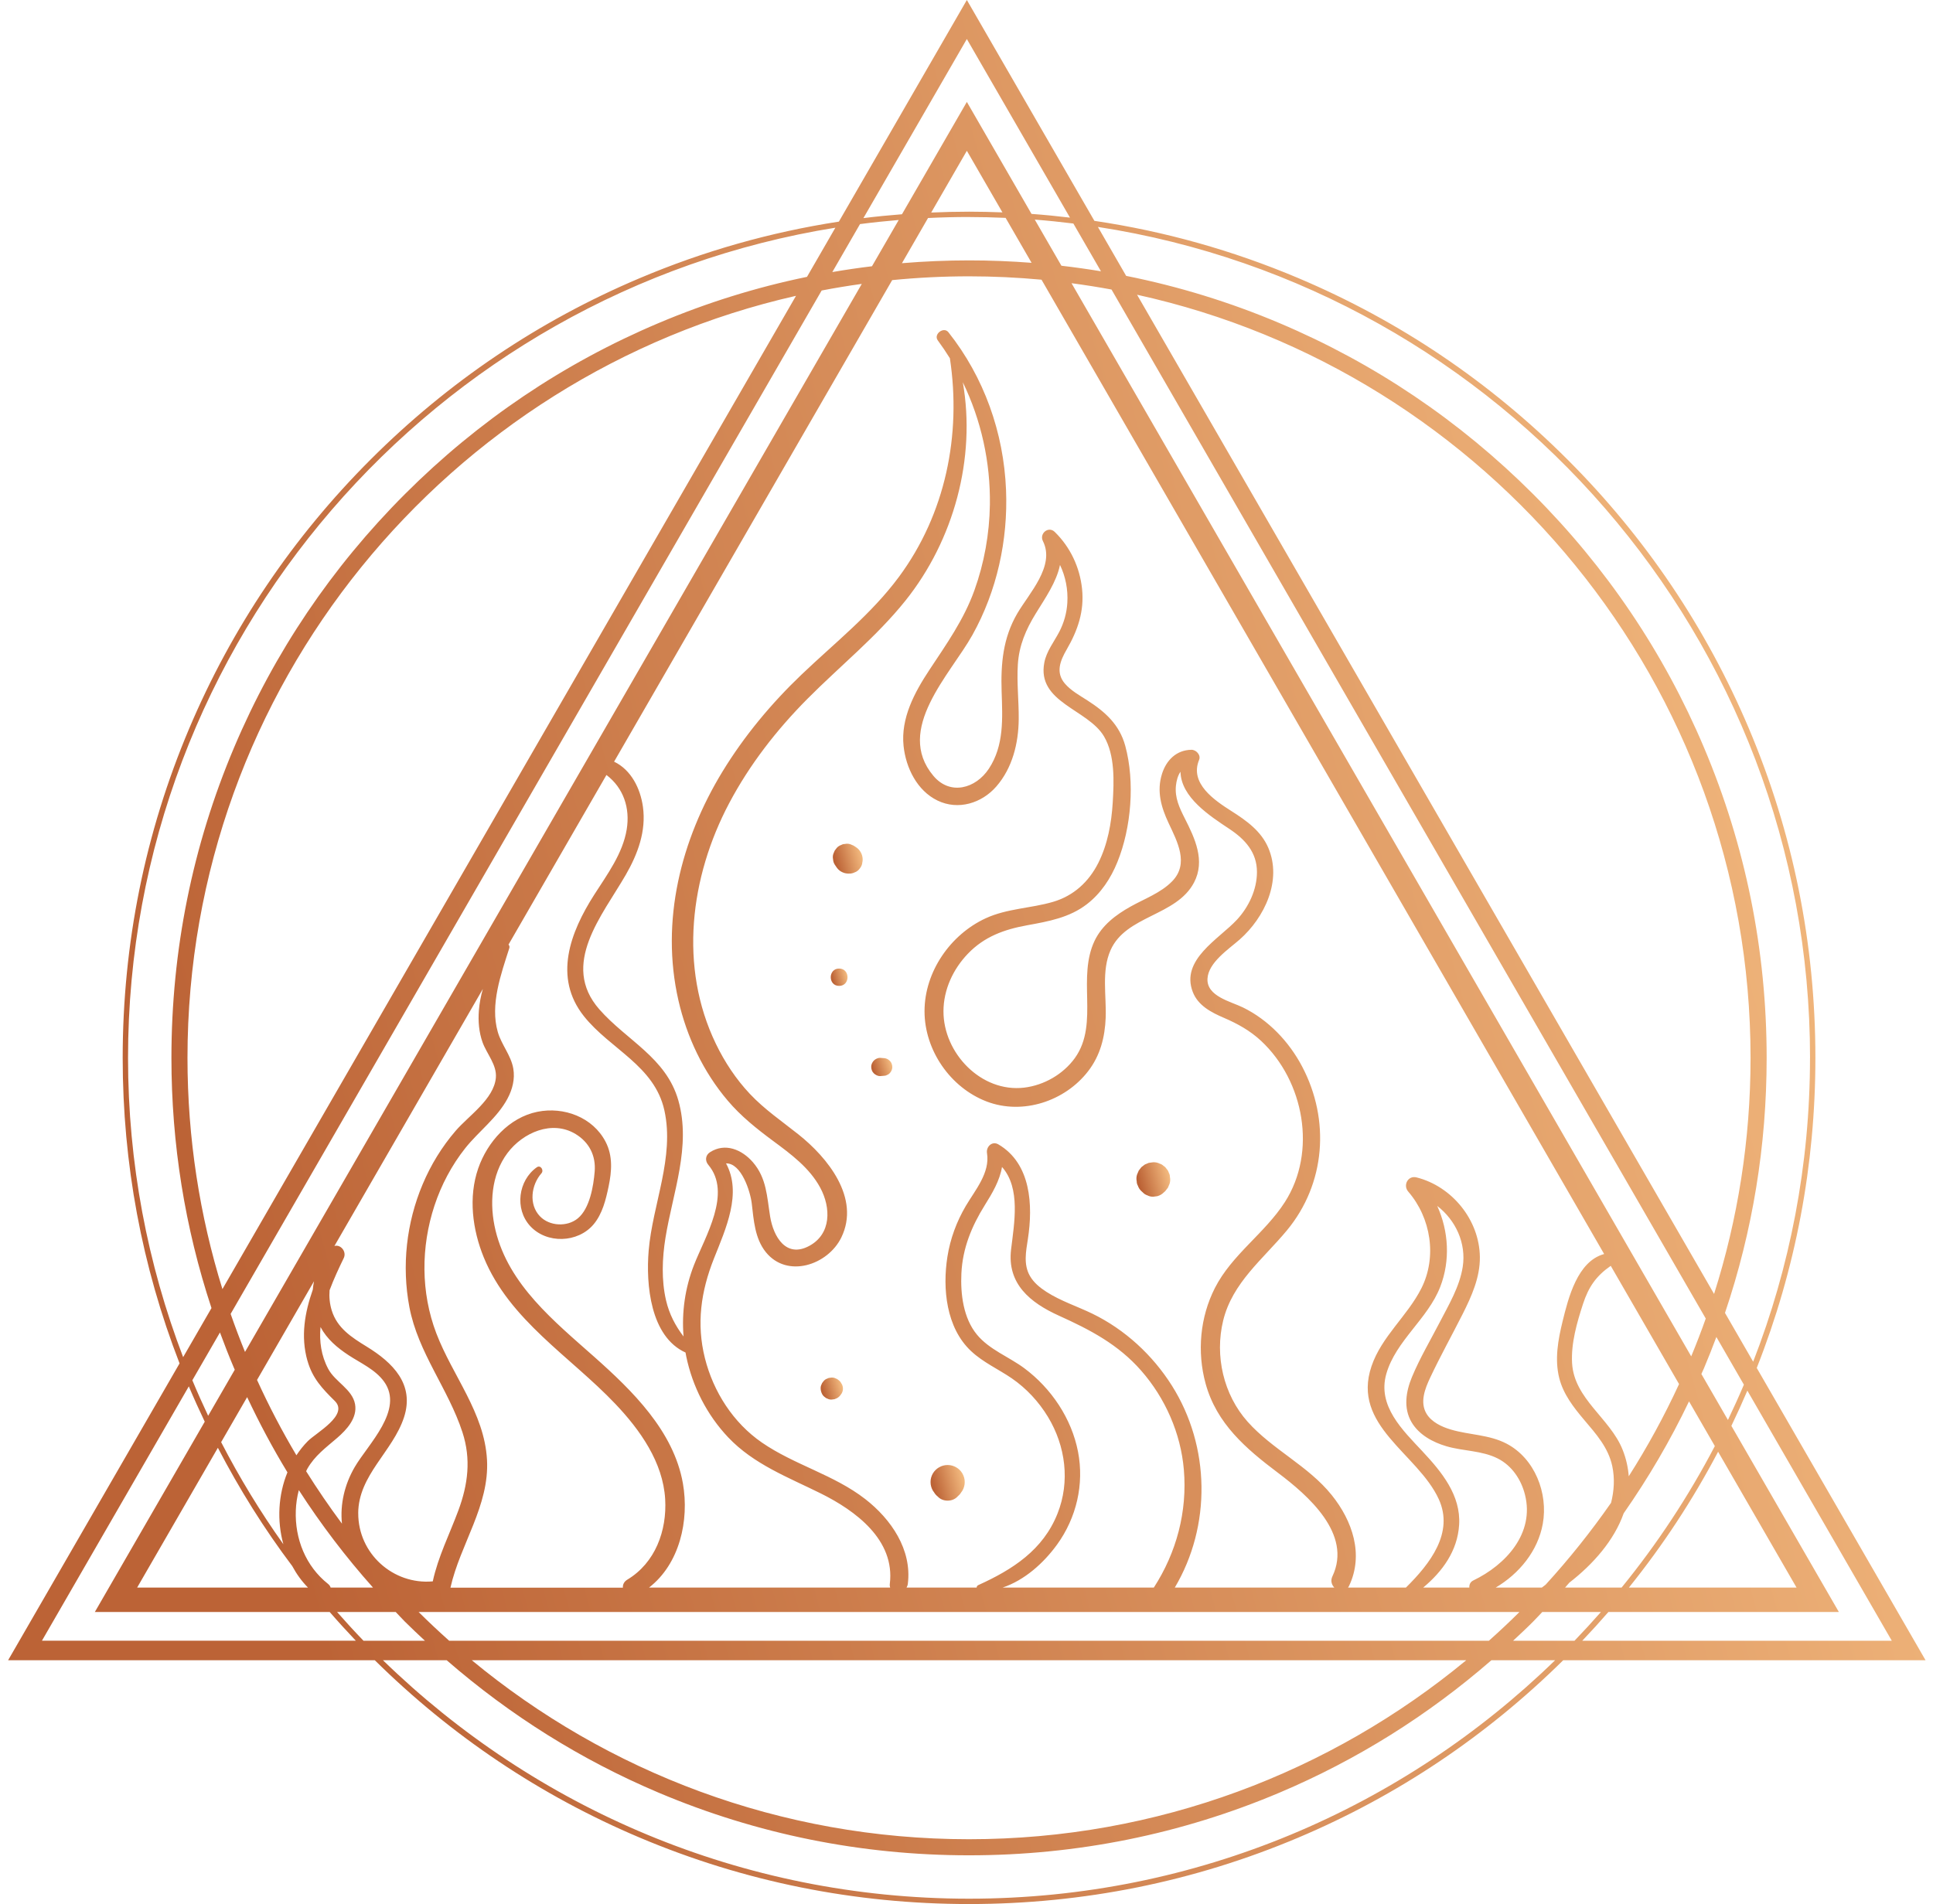 <svg width="203" height="200" viewBox="0 0 203 200" fill="none" xmlns="http://www.w3.org/2000/svg">
<g id="fire" clip-path="url(#clip0_705_17314)">
<path id="Vector" d="M184.493 143.682C188.58 133.32 190.649 122.377 190.649 111.118C190.649 99.117 188.299 87.478 183.665 76.521C179.188 65.936 172.781 56.431 164.615 48.269C156.453 40.106 146.948 33.696 136.363 29.219C129.464 26.3 122.294 24.289 114.931 23.198L101.537 0L88.098 23.279C80.914 24.384 73.912 26.369 67.169 29.223C56.584 33.699 47.08 40.106 38.917 48.272C30.755 56.434 24.345 65.939 19.868 76.524C15.234 87.481 12.884 99.124 12.884 111.121C12.884 122.21 14.894 132.992 18.857 143.212L0.851 174.393H39.363C47.426 182.348 56.774 188.62 67.166 193.016C78.123 197.65 89.766 200 101.763 200C113.76 200 125.403 197.65 136.36 193.016C146.755 188.62 156.099 182.351 164.163 174.393H202.219L184.486 143.682H184.493ZM158.901 172.343C159.606 171.686 160.31 171.033 160.992 170.347C161.328 170.011 161.638 169.665 161.966 169.325H168.125C167.224 170.351 166.297 171.358 165.352 172.343H158.898H158.901ZM47.171 172.343C46.076 171.365 45.004 170.358 43.964 169.325H159.569C158.529 170.362 157.457 171.365 156.362 172.343H47.171ZM153.979 174.393C139.782 186.131 121.583 193.192 101.763 193.192C81.943 193.192 63.747 186.131 49.55 174.393H153.979ZM38.173 172.343C37.224 171.358 36.301 170.351 35.4 169.325H41.559C41.888 169.665 42.201 170.015 42.533 170.347C43.216 171.029 43.923 171.686 44.624 172.343H38.169H38.173ZM32.35 166.76H14.402L22.881 152.074C25.144 156.427 27.741 160.583 30.69 164.498C31.135 165.323 31.682 166.093 32.35 166.764V166.76ZM23.224 151.483L25.954 146.754C27.231 149.469 28.636 152.107 30.186 154.654C29.216 157.018 29.073 159.737 29.759 162.207C27.337 158.802 25.151 155.219 23.224 151.483ZM86.289 30.514C87.682 30.248 89.087 30.014 90.503 29.821L25.731 142.008C25.195 140.694 24.691 139.362 24.221 138.012L86.289 30.514ZM23.359 135.407C20.977 127.726 19.689 119.572 19.689 111.118C19.689 72.102 47.054 39.362 83.596 31.072L23.359 135.407ZM101.766 22.797C103.054 22.797 104.335 22.83 105.608 22.885L108.334 27.606C106.159 27.438 103.97 27.351 101.766 27.351C99.402 27.351 97.052 27.453 94.721 27.646L97.461 22.899C98.888 22.83 100.325 22.793 101.766 22.793V22.797ZM97.793 22.326L101.537 15.839L105.273 22.308C104.105 22.264 102.938 22.235 101.766 22.235C100.438 22.235 99.114 22.268 97.793 22.326ZM179.133 138.505C178.659 139.844 178.152 141.165 177.608 142.471L112.53 29.748C113.942 29.934 115.34 30.157 116.73 30.412L179.137 138.501L179.133 138.505ZM119.412 30.959C156.212 39.056 183.84 71.92 183.84 111.118C183.84 119.758 182.494 128.088 180.009 135.914L119.412 30.959ZM170.296 166.76H164.36C164.513 166.589 164.659 166.414 164.809 166.242C167.323 164.294 169.519 161.791 170.515 158.959C173.113 155.234 175.412 151.315 177.378 147.2L180.089 151.895C177.324 157.186 174.036 162.167 170.296 166.76ZM180.432 152.49L188.671 166.76H171.063C174.646 162.309 177.776 157.544 180.432 152.49ZM161.926 166.76H157.073C159.54 165.304 161.507 162.918 162.021 160.058C162.598 156.85 161.182 153.191 158.215 151.64C156.387 150.684 154.308 150.735 152.367 150.159C151.414 149.878 150.334 149.378 149.805 148.488C149.09 147.284 149.656 145.85 150.199 144.7C151.261 142.442 152.483 140.252 153.607 138.023C154.545 136.159 155.439 134.163 155.413 132.036C155.369 128.15 152.494 124.614 148.758 123.673C147.857 123.447 147.317 124.505 147.89 125.165C150.28 127.927 150.933 132.036 149.265 135.334C147.798 138.235 145.095 140.38 144.033 143.507C141.909 149.761 148.9 152.676 151.097 157.471C152.717 161.006 150.17 164.268 147.649 166.757H141.57C141.607 166.706 141.643 166.647 141.676 166.582C143.245 163.283 142.03 159.74 139.848 157.033C137.378 153.964 133.641 152.271 131.029 149.345C128.486 146.495 127.555 142.416 128.453 138.72C129.427 134.717 132.645 132.262 135.156 129.23C139.206 124.333 139.702 117.645 136.75 112.033C135.371 109.41 133.207 107.133 130.533 105.823C129.245 105.192 126.716 104.652 126.807 102.809C126.891 101.102 129.033 99.704 130.19 98.686C132.799 96.384 134.663 92.491 133.196 89.058C132.445 87.295 130.898 86.197 129.332 85.201C127.548 84.066 124.899 82.293 125.928 79.815C126.14 79.305 125.611 78.75 125.122 78.757C123.549 78.779 122.48 79.845 122.028 81.297C121.458 83.114 121.944 84.792 122.721 86.449C123.64 88.408 124.899 90.721 123.1 92.568C121.911 93.79 120.181 94.41 118.722 95.231C117.179 96.096 115.741 97.18 114.956 98.811C114.052 100.704 114.128 102.853 114.172 104.9C114.216 107.086 114.208 109.297 112.877 111.143C111.647 112.843 109.637 113.996 107.557 114.245C103.043 114.781 99.066 110.618 99.081 106.214C99.088 103.962 100.084 101.813 101.624 100.201C103.35 98.387 105.455 97.628 107.867 97.191C110.107 96.782 112.311 96.395 114.157 94.965C115.628 93.823 116.653 92.261 117.346 90.55C118.81 86.952 119.2 82.118 118.175 78.352C117.565 76.112 116.077 74.78 114.194 73.569C113.377 73.043 112.461 72.543 111.822 71.792C110.844 70.635 111.337 69.406 112.023 68.22C113.183 66.217 113.88 64.21 113.636 61.856C113.398 59.583 112.402 57.471 110.768 55.873C110.107 55.227 109.126 56.04 109.524 56.832C110.841 59.441 108.068 62.324 106.834 64.436C105.328 67.016 105.094 69.709 105.189 72.638C105.28 75.437 105.463 78.301 103.846 80.749C102.471 82.829 99.785 83.592 98.023 81.494C93.925 76.623 99.811 70.832 102.117 66.706C104.696 62.09 105.868 56.73 105.652 51.458C105.408 45.445 103.343 39.618 99.599 34.896C99.103 34.272 98.005 35.108 98.486 35.757C98.935 36.367 99.358 36.99 99.756 37.633C100.975 45.685 99.3 53.979 94.396 60.605C91.514 64.502 87.653 67.537 84.169 70.865C81.002 73.89 78.159 77.301 75.875 81.045C71.5 88.215 69.351 96.749 71.241 105.053C72.121 108.917 73.861 112.592 76.43 115.616C77.813 117.247 79.458 118.557 81.169 119.827C83.045 121.217 85.001 122.651 86.135 124.746C87.27 126.844 87.321 129.613 84.982 130.872C82.545 132.182 81.224 129.901 80.878 127.785C80.542 125.712 80.516 123.749 79.064 122.075C77.911 120.747 76.142 120.002 74.554 121.035C74.076 121.349 74.025 121.925 74.383 122.352C76.889 125.318 74.047 129.894 72.887 132.86C71.946 135.265 71.577 137.83 71.785 140.384C70.931 139.264 70.282 138.038 69.946 136.586C69.45 134.447 69.541 132.16 69.888 130.007C70.654 125.271 72.61 120.407 71.238 115.584C69.961 111.096 65.816 109.293 62.948 106.028C58.799 101.306 63.254 96.165 65.717 91.893C66.976 89.707 67.874 87.302 67.52 84.748C67.25 82.811 66.286 80.87 64.491 80.005L93.695 29.423C96.355 29.16 99.048 29.025 101.777 29.025C104.339 29.025 106.875 29.149 109.378 29.379L168.465 131.722C165.659 132.481 164.703 136.334 164.101 138.789C163.627 140.72 163.254 142.774 163.747 144.744C164.174 146.448 165.261 147.838 166.374 149.155C167.622 150.629 168.903 152.056 169.318 154.004C169.589 155.271 169.512 156.595 169.191 157.854C167.089 160.871 164.794 163.746 162.32 166.454C162.193 166.552 162.065 166.647 161.937 166.746L161.926 166.76ZM149.411 152.476C147.317 150.235 144.617 147.681 145.591 144.299C146.594 140.818 149.944 138.541 151.25 135.173C152.319 132.419 152.14 129.321 150.936 126.672C152.856 128.15 154.005 130.576 153.611 133.079C153.282 135.163 152.159 137.034 151.203 138.881C150.221 140.778 149.105 142.661 148.284 144.635C147.649 146.163 147.361 147.904 148.247 149.4C149.024 150.71 150.466 151.49 151.885 151.91C153.658 152.436 155.629 152.352 157.303 153.205C158.781 153.957 159.752 155.416 160.149 156.996C161.178 161.065 158.135 164.37 154.72 166.012C154.403 166.166 154.286 166.461 154.308 166.76H149.459C151.476 165.078 153.067 162.911 153.235 160.167C153.428 157.066 151.4 154.606 149.408 152.476H149.411ZM140.133 166.76H123.374C127.212 160.288 127.114 151.954 123.071 145.547C121.05 142.34 118.145 139.658 114.73 137.994C113.128 137.217 111.406 136.666 109.899 135.699C109.224 135.265 108.564 134.732 108.159 134.024C107.466 132.809 107.747 131.448 107.947 130.138C108.491 126.61 108.283 122.221 104.85 120.207C104.186 119.816 103.543 120.458 103.653 121.126C103.988 123.191 102.401 125.019 101.423 126.679C100.46 128.318 99.793 130.12 99.497 131.999C98.964 135.352 99.366 139.468 101.978 141.916C103.24 143.102 104.846 143.814 106.262 144.784C107.794 145.839 109.093 147.24 110.056 148.831C111.91 151.895 112.391 155.624 111.06 158.981C109.542 162.816 106.335 164.87 102.741 166.498C102.62 166.552 102.569 166.651 102.565 166.76H95.202C95.272 166.644 95.323 166.509 95.341 166.352C95.782 162.765 93.582 159.572 90.864 157.46C87.58 154.906 83.428 153.877 80.016 151.527C76.999 149.447 74.919 146.196 74.029 142.664C73.12 139.045 73.613 135.641 74.97 132.214C76.218 129.069 77.948 125.34 76.247 122.202C77.867 122.162 78.802 125.172 78.947 126.409C79.155 128.161 79.269 130.084 80.421 131.518C82.665 134.312 86.938 132.886 88.354 129.985C90.375 125.836 86.905 121.582 83.848 119.156C82.111 117.776 80.279 116.525 78.754 114.905C77.291 113.351 76.105 111.559 75.178 109.636C71.278 101.562 72.478 92.115 76.572 84.376C78.718 80.315 81.556 76.67 84.785 73.416C88.208 69.968 92.039 66.899 95.086 63.093C100.161 56.756 102.514 48.152 101.113 40.15C103.043 44.135 104.021 48.55 103.956 53.012C103.908 56.081 103.365 59.131 102.325 62.021C101.215 65.104 99.395 67.654 97.607 70.362C96.045 72.726 94.582 75.437 94.892 78.363C95.133 80.647 96.308 83.048 98.453 84.088C100.624 85.142 103.102 84.373 104.634 82.61C106.324 80.665 106.959 78.075 106.984 75.554C107.002 73.631 106.769 71.704 106.893 69.781C107.024 67.782 107.736 66.133 108.772 64.447C109.753 62.849 110.954 61.141 111.319 59.339C111.903 60.561 112.173 61.922 112.089 63.32C112.027 64.389 111.731 65.432 111.235 66.381C110.68 67.439 109.907 68.395 109.673 69.595C108.859 73.795 114.263 74.496 115.942 77.353C117.106 79.337 116.989 82.07 116.857 84.296C116.726 86.46 116.325 88.689 115.343 90.641C114.34 92.633 112.749 94.096 110.589 94.731C108.25 95.417 105.765 95.421 103.521 96.454C99.8 98.168 97.089 102.087 97.092 106.228C97.096 110.319 99.803 114.245 103.624 115.704C107.4 117.145 111.837 115.678 114.274 112.519C115.548 110.869 116.04 108.943 116.117 106.885C116.201 104.586 115.664 101.978 116.628 99.807C118.248 96.14 123.538 96.238 125.395 92.699C126.599 90.404 125.49 88.061 124.425 85.963C123.867 84.862 123.363 83.796 123.494 82.53C123.546 82.023 123.688 81.472 123.972 81.063C124.031 83.752 127.03 85.69 129.117 87.076C130.752 88.16 132.007 89.532 132.003 91.601C132.003 93.443 131.135 95.279 129.894 96.614C128.008 98.643 123.954 100.806 125.264 104.196C125.819 105.634 127.212 106.345 128.544 106.918C129.978 107.535 131.292 108.264 132.441 109.337C136.951 113.548 138.326 120.976 134.937 126.263C132.831 129.547 129.383 131.766 127.588 135.287C126.023 138.359 125.698 142 126.607 145.321C127.76 149.538 130.847 152.169 134.207 154.701C137.33 157.055 142.048 161.119 139.928 165.578C139.706 166.042 139.852 166.483 140.14 166.771L140.133 166.76ZM113.212 152.49C112.537 148.995 110.403 145.824 107.561 143.711C105.951 142.515 103.894 141.767 102.595 140.187C101.164 138.45 100.858 135.918 100.964 133.743C101.091 131.123 102.036 128.814 103.408 126.614C104.226 125.304 104.988 124.016 105.229 122.578C107.207 124.808 106.51 128.485 106.181 131.247C105.751 134.856 108.195 136.837 111.206 138.198C114.489 139.683 117.427 141.212 119.846 143.974C122.374 146.86 123.998 150.542 124.326 154.373C124.702 158.773 123.553 163.079 121.174 166.757H105.298C107.612 165.979 109.611 164.173 111.012 162.24C113.048 159.426 113.873 155.905 113.212 152.49ZM93.484 166.76H68.158C71.365 164.279 72.405 159.726 71.716 155.807C70.745 150.308 66.403 146.072 62.411 142.526C58.223 138.808 53.425 134.958 52.042 129.252C51.382 126.526 51.564 123.421 53.297 121.111C54.91 118.966 57.971 117.616 60.449 119.119C61.879 119.988 62.587 121.392 62.452 123.06C62.328 124.578 61.937 126.931 60.693 127.967C59.573 128.901 57.705 128.81 56.698 127.752C55.505 126.501 55.789 124.461 56.862 123.242C57.146 122.921 56.771 122.33 56.373 122.611C54.428 123.987 54.023 126.975 55.672 128.777C57.413 130.678 60.689 130.562 62.335 128.609C63.262 127.508 63.623 126.019 63.911 124.643C64.247 123.042 64.374 121.425 63.597 119.929C62.258 117.35 59.208 116.222 56.446 116.78C53.461 117.382 51.184 119.944 50.221 122.728C49.174 125.756 49.615 129.16 50.805 132.076C53.501 138.673 59.898 142.489 64.623 147.466C67.213 150.192 69.629 153.588 69.855 157.471C70.048 160.784 68.815 164.159 65.881 165.925C65.524 166.14 65.392 166.457 65.414 166.768H47.306C48.328 162.214 51.414 158.149 51.144 153.333C50.867 148.385 47.525 144.514 45.821 140.048C44.186 135.761 44.197 130.977 45.627 126.639C46.343 124.468 47.437 122.399 48.857 120.608C50.269 118.831 52.213 117.426 53.297 115.398C53.815 114.431 54.093 113.34 53.906 112.245C53.666 110.844 52.662 109.746 52.275 108.392C51.451 105.524 52.618 102.317 53.487 99.591C53.534 99.442 53.487 99.31 53.403 99.219L63.688 81.403C65.484 82.767 66.181 84.873 65.816 87.12C65.4 89.663 63.765 91.856 62.411 93.972C59.89 97.909 58.073 102.667 61.328 106.75C64.086 110.209 68.731 111.935 69.771 116.627C70.862 121.564 68.534 126.486 68.122 131.364C67.823 134.907 68.293 140.395 71.993 142.07C72.019 142.201 72.04 142.336 72.066 142.467C72.719 145.631 74.251 148.637 76.477 150.983C79.155 153.811 82.771 155.172 86.186 156.865C89.846 158.682 94.013 161.743 93.447 166.363C93.429 166.52 93.447 166.655 93.484 166.771V166.76ZM31.379 156.518C33.703 160.116 36.301 163.539 39.173 166.76H34.721C34.685 166.625 34.601 166.494 34.455 166.377C32.102 164.516 30.956 161.634 31.066 158.66C31.091 157.938 31.201 157.215 31.383 156.515L31.379 156.518ZM32.149 154.537C32.193 154.457 32.222 154.369 32.27 154.289C33.061 152.895 34.218 152.067 35.404 151.042C36.407 150.177 37.553 148.936 37.286 147.488C36.995 145.915 35.196 145.156 34.47 143.788C33.722 142.383 33.525 140.891 33.66 139.391C34.335 140.657 35.415 141.566 36.604 142.347C37.87 143.179 39.417 143.857 40.33 145.12C42.468 148.086 38.666 151.68 37.254 154.096C36.181 155.935 35.703 158.011 35.911 160.043C34.587 158.262 33.331 156.424 32.149 154.537ZM32.288 142.927C32.806 144.766 33.839 145.853 35.159 147.156C36.659 148.634 33.215 150.483 32.321 151.381C31.868 151.837 31.478 152.337 31.128 152.862C29.613 150.308 28.23 147.67 26.994 144.948L32.977 134.582C32.919 134.871 32.875 135.166 32.85 135.462C32.007 137.87 31.562 140.369 32.284 142.927H32.288ZM37.619 158.948C37.633 154.946 41.256 152.465 42.428 148.874C43.562 145.401 41.242 143.124 38.513 141.449C36.933 140.479 35.404 139.508 34.831 137.625C34.623 136.939 34.554 136.224 34.612 135.524C35.053 134.345 35.586 133.207 36.097 132.156C36.433 131.459 35.761 130.682 35.119 130.879L50.71 103.875C50.498 104.612 50.352 105.367 50.291 106.148C50.203 107.261 50.298 108.421 50.674 109.476C51.111 110.694 52.195 111.851 52.075 113.205C51.87 115.463 49.214 117.196 47.849 118.784C46.405 120.462 45.248 122.352 44.387 124.395C42.676 128.449 42.176 132.97 42.993 137.293C43.905 142.102 47.076 145.871 48.565 150.443C49.484 153.267 49.152 155.916 48.134 158.664C47.211 161.152 46.011 163.509 45.449 166.107C41.293 166.479 37.608 163.196 37.622 158.945L37.619 158.948ZM171.048 155.07C170.979 154.158 170.782 153.224 170.402 152.275C169.085 148.969 165.316 146.952 165.097 143.186C164.977 141.106 165.608 138.913 166.25 136.95C166.841 135.148 167.64 134.021 169.158 132.962L176.331 145.383C174.784 148.739 173.018 151.972 171.048 155.066V155.07ZM178.677 144.321C178.765 144.12 178.863 143.927 178.947 143.722C179.407 142.635 179.838 141.537 180.25 140.435L183.14 145.445C182.611 146.696 182.049 147.929 181.465 149.152L178.674 144.321H178.677ZM111.468 27.913L108.67 23.067C110.031 23.173 111.381 23.312 112.723 23.479L115.621 28.496C114.245 28.267 112.858 28.073 111.468 27.913ZM91.576 27.967C90.178 28.135 88.792 28.34 87.409 28.577L90.317 23.538C91.663 23.363 93.017 23.22 94.381 23.107L91.576 27.964V27.967ZM24.585 143.722C24.607 143.773 24.633 143.825 24.655 143.876L21.86 148.714C21.28 147.484 20.725 146.24 20.2 144.981L23.1 139.961C23.564 141.223 24.056 142.478 24.585 143.722ZM168.91 169.325H193.115L181.826 149.772C182.414 148.553 182.972 147.32 183.505 146.072L198.672 172.343H166.166C167.107 171.354 168.02 170.351 168.91 169.325ZM190.083 111.118C190.083 122.367 187.967 133.127 184.114 143.033L181.155 137.906C184.059 129.31 185.53 120.327 185.53 111.121C185.53 99.814 183.315 88.842 178.947 78.516C174.73 68.541 168.687 59.583 160.996 51.892C153.304 44.2 144.347 38.158 134.371 33.94C129.154 31.733 123.772 30.08 118.266 28.978L115.299 23.837C157.599 30.368 190.087 67.023 190.087 111.121L190.083 111.118ZM101.537 4.101L112.366 22.859C111.027 22.699 109.68 22.567 108.327 22.469L101.537 10.705L94.724 22.505C93.371 22.611 92.021 22.742 90.674 22.91L101.537 4.097V4.101ZM13.446 111.118C13.446 67.195 45.678 30.664 87.73 23.917L84.749 29.08C79.422 30.178 74.215 31.798 69.162 33.937C59.186 38.154 50.228 44.197 42.537 51.888C34.846 59.58 28.803 68.537 24.585 78.513C20.218 88.839 18.003 99.81 18.003 111.118C18.003 120.144 19.419 128.956 22.21 137.399L19.233 142.555C15.496 132.784 13.446 122.184 13.446 111.118ZM19.831 145.623C19.842 145.653 19.857 145.685 19.868 145.715C20.386 146.937 20.933 148.141 21.502 149.334L9.961 169.322H34.623C35.513 170.347 36.429 171.35 37.367 172.339H4.404L19.831 145.62V145.623ZM101.766 199.438C77.856 199.438 56.139 189.882 40.22 174.393H46.912C53.567 180.173 61.018 184.854 69.162 188.299C79.487 192.666 90.459 194.881 101.766 194.881C113.074 194.881 124.045 192.666 134.371 188.299C142.515 184.854 149.969 180.177 156.621 174.393H163.313C147.393 189.882 125.676 199.438 101.766 199.438Z" fill="url(#paint0_linear_705_17314)"/>
<path id="Vector_2" d="M90.149 89.189C90.05 89.098 89.945 89.017 89.832 88.945C89.769 88.904 89.707 88.864 89.645 88.824C89.529 88.777 89.416 88.726 89.299 88.678C89.105 88.616 88.912 88.609 88.719 88.653C88.587 88.653 88.467 88.686 88.354 88.751C88.175 88.809 88.018 88.908 87.887 89.05C87.81 89.149 87.737 89.247 87.66 89.346C87.613 89.463 87.562 89.576 87.515 89.692C87.453 89.886 87.445 90.079 87.489 90.273C87.496 90.466 87.555 90.645 87.66 90.813C87.701 90.875 87.741 90.937 87.785 90.999C87.858 91.112 87.938 91.218 88.029 91.316C88.215 91.502 88.438 91.63 88.693 91.703C88.876 91.754 89.084 91.776 89.284 91.754C89.299 91.754 89.31 91.754 89.321 91.754C89.332 91.754 89.343 91.754 89.35 91.754C89.423 91.747 89.496 91.732 89.569 91.71C89.631 91.692 89.689 91.666 89.748 91.637C89.915 91.582 90.061 91.488 90.185 91.356C90.342 91.185 90.488 90.97 90.539 90.74C90.543 90.7 90.55 90.663 90.554 90.623C90.62 90.379 90.605 90.094 90.536 89.86C90.463 89.605 90.335 89.386 90.149 89.196V89.189Z" fill="url(#paint1_linear_705_17314)"/>
<path id="Vector_3" d="M88.124 101.737C86.953 101.737 86.949 103.558 88.124 103.558C89.299 103.558 89.299 101.737 88.124 101.737Z" fill="url(#paint2_linear_705_17314)"/>
<path id="Vector_4" d="M93.247 111.271C93.101 111.187 92.944 111.143 92.78 111.143C92.67 111.136 92.557 111.125 92.448 111.118C92.214 111.099 91.933 111.238 91.773 111.399C91.608 111.563 91.481 111.836 91.492 112.074C91.503 112.322 91.583 112.577 91.773 112.749C91.951 112.913 92.2 113.048 92.448 113.03C92.557 113.022 92.67 113.011 92.78 113.004C92.907 113.008 93.028 112.982 93.137 112.924C93.254 112.887 93.353 112.822 93.436 112.73C93.597 112.57 93.717 112.303 93.71 112.074C93.699 111.833 93.619 111.585 93.436 111.417C93.374 111.369 93.312 111.318 93.25 111.271H93.247Z" fill="url(#paint3_linear_705_17314)"/>
<path id="Vector_5" d="M122.743 123.173C122.699 123.023 122.626 122.892 122.513 122.783C122.433 122.648 122.327 122.542 122.196 122.465C122.086 122.356 121.955 122.279 121.805 122.235C121.593 122.126 121.364 122.075 121.119 122.082C120.962 122.104 120.805 122.126 120.648 122.144C120.506 122.202 120.364 122.264 120.225 122.323C120.105 122.414 119.984 122.509 119.864 122.6C119.773 122.721 119.678 122.841 119.587 122.961C119.528 123.104 119.466 123.246 119.408 123.385C119.335 123.622 119.324 123.855 119.375 124.092C119.375 124.253 119.415 124.403 119.495 124.541C119.568 124.76 119.689 124.954 119.864 125.114C119.911 125.158 119.959 125.198 120.006 125.242C120.149 125.395 120.316 125.504 120.513 125.567C120.7 125.665 120.904 125.709 121.119 125.702C121.258 125.683 121.396 125.665 121.539 125.647C121.805 125.574 122.035 125.439 122.232 125.242C122.279 125.198 122.327 125.154 122.374 125.114C122.466 124.994 122.56 124.873 122.652 124.756C122.71 124.614 122.772 124.472 122.83 124.333C122.903 124.096 122.914 123.863 122.863 123.625C122.863 123.465 122.823 123.315 122.743 123.177V123.173Z" fill="url(#paint4_linear_705_17314)"/>
<path id="Vector_6" d="M88.336 145.273C88.263 145.138 88.164 145.032 88.04 144.948C87.967 144.875 87.883 144.828 87.785 144.799C87.646 144.726 87.5 144.693 87.34 144.7L87.033 144.74C86.942 144.78 86.851 144.817 86.756 144.857C86.621 144.93 86.515 145.029 86.431 145.153C86.358 145.226 86.311 145.31 86.281 145.408C86.208 145.547 86.176 145.693 86.183 145.853C86.19 146.058 86.245 146.255 86.34 146.437C86.413 146.572 86.511 146.678 86.635 146.762C86.708 146.835 86.792 146.882 86.891 146.911C87.029 146.984 87.175 147.017 87.336 147.01C87.438 146.995 87.54 146.981 87.642 146.97C87.734 146.93 87.825 146.893 87.92 146.853C88.091 146.751 88.23 146.612 88.332 146.441C88.35 146.415 88.368 146.39 88.387 146.368C88.478 146.211 88.525 146.043 88.525 145.861C88.525 145.678 88.478 145.51 88.387 145.353C88.368 145.328 88.35 145.302 88.332 145.28L88.336 145.273Z" fill="url(#paint5_linear_705_17314)"/>
<path id="Vector_7" d="M97.968 154.77C97.808 155.051 97.724 155.351 97.724 155.675C97.724 156 97.808 156.299 97.968 156.58C98.008 156.639 98.048 156.693 98.092 156.752C98.194 156.923 98.322 157.069 98.472 157.19C98.997 157.773 100.044 157.773 100.566 157.19C100.716 157.065 100.843 156.92 100.945 156.752C100.986 156.697 101.026 156.639 101.069 156.58C101.23 156.299 101.314 156 101.314 155.675C101.314 155.351 101.23 155.051 101.069 154.77C100.748 154.223 100.154 153.884 99.519 153.884C98.884 153.884 98.289 154.227 97.968 154.77Z" fill="url(#paint6_linear_705_17314)"/>
</g>
<defs>
<linearGradient id="paint0_linear_705_17314" x1="18.867" y1="119.8" x2="211.849" y2="66.422" gradientUnits="userSpaceOnUse">
<stop stop-color="#BC6336"/>
<stop offset="1" stop-color="#F8C286"/>
</linearGradient>
<linearGradient id="paint1_linear_705_17314" x1="87.742" y1="90.504" x2="90.749" y2="89.679" gradientUnits="userSpaceOnUse">
<stop stop-color="#BC6336"/>
<stop offset="1" stop-color="#F8C286"/>
</linearGradient>
<linearGradient id="paint2_linear_705_17314" x1="87.402" y1="102.827" x2="89.099" y2="102.377" gradientUnits="userSpaceOnUse">
<stop stop-color="#BC6336"/>
<stop offset="1" stop-color="#F8C286"/>
</linearGradient>
<linearGradient id="paint3_linear_705_17314" x1="91.689" y1="112.263" x2="93.769" y2="111.601" gradientUnits="userSpaceOnUse">
<stop stop-color="#BC6336"/>
<stop offset="1" stop-color="#F8C286"/>
</linearGradient>
<linearGradient id="paint4_linear_705_17314" x1="119.661" y1="124.25" x2="123.077" y2="123.33" gradientUnits="userSpaceOnUse">
<stop stop-color="#BC6336"/>
<stop offset="1" stop-color="#F8C286"/>
</linearGradient>
<linearGradient id="paint5_linear_705_17314" x1="86.392" y1="146.084" x2="88.635" y2="145.459" gradientUnits="userSpaceOnUse">
<stop stop-color="#BC6336"/>
<stop offset="1" stop-color="#F8C286"/>
</linearGradient>
<linearGradient id="paint6_linear_705_17314" x1="98.045" y1="156.126" x2="101.508" y2="155.214" gradientUnits="userSpaceOnUse">
<stop stop-color="#BC6336"/>
<stop offset="1" stop-color="#F8C286"/>
</linearGradient>
<clipPath id="clip0_705_17314">
<rect width="201.372" height="200" fill="white" transform="translate(0.851)"/>
</clipPath>
</defs>
</svg>
